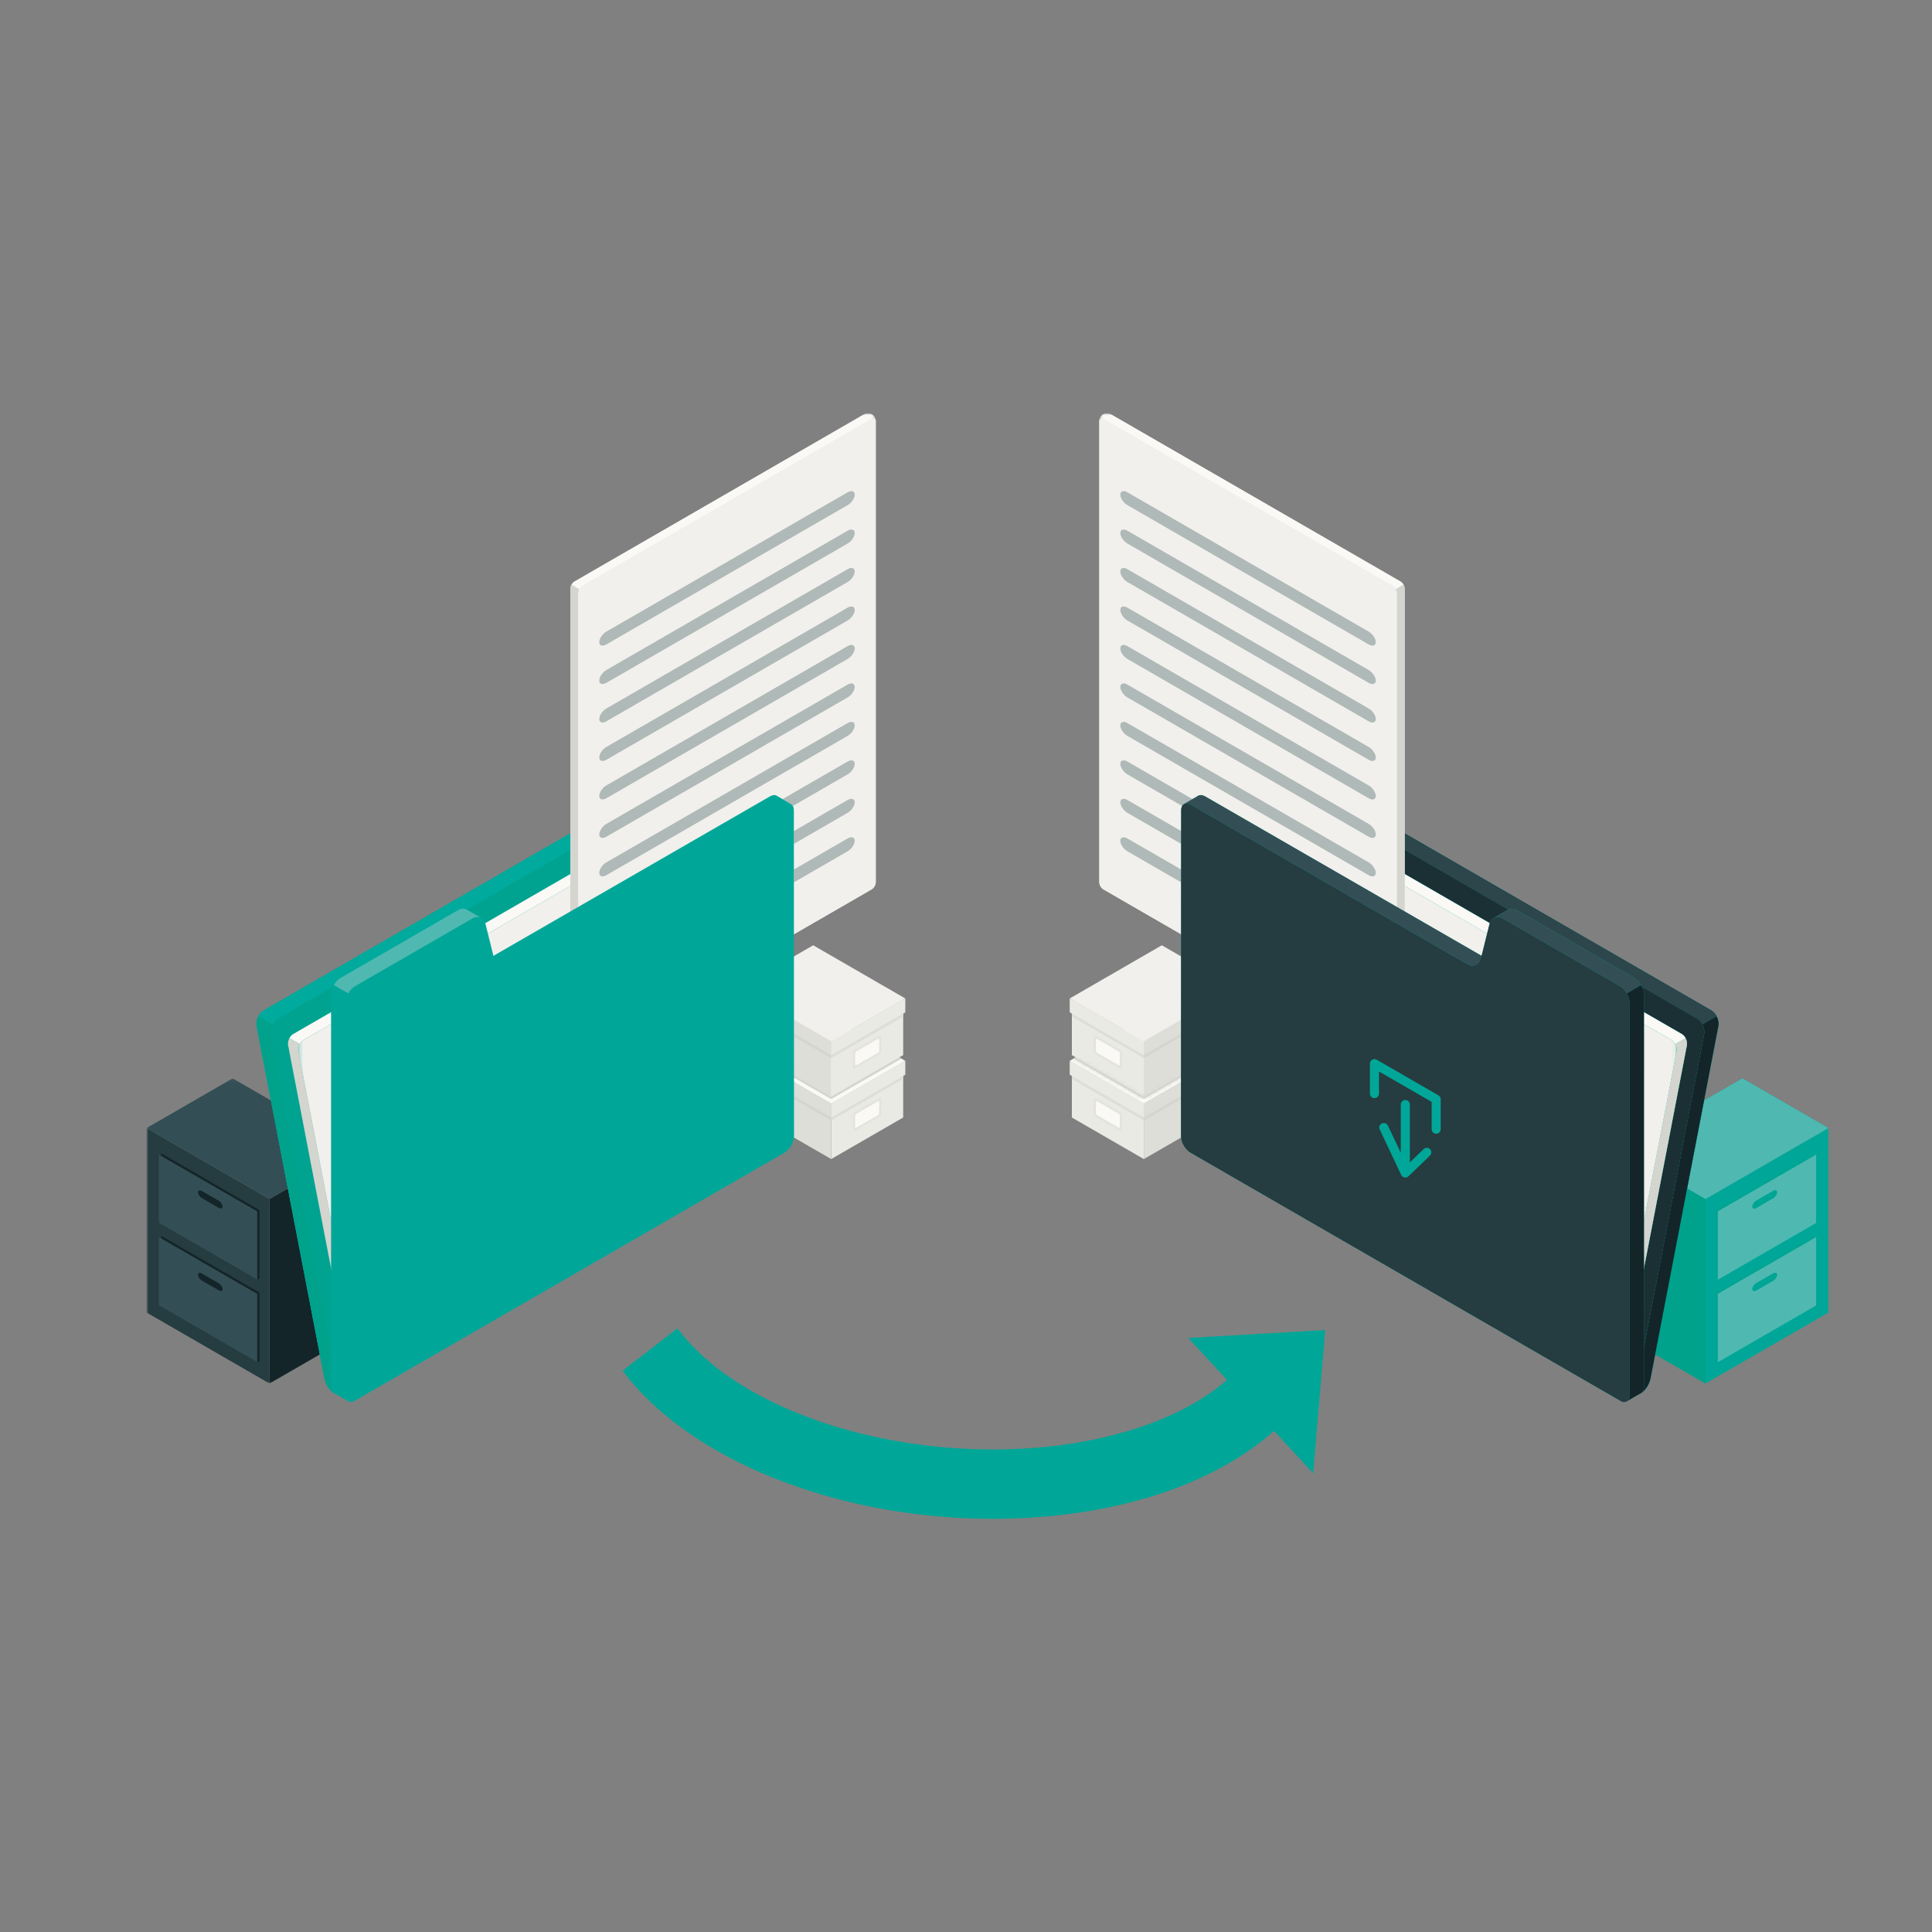 <svg width="500" height="500" viewBox="0 0 500 500" fill="none" xmlns="http://www.w3.org/2000/svg">
<rect x="0" y="0" width="500" height="500" fill="#808080" stroke="none"/>
<path fill-rule="evenodd" clip-rule="evenodd" d="M256.919 393.075C252.474 393.075 247.965 392.886 243.519 392.513C208.431 389.571 177.093 375.403 161.733 355.539L161.121 354.748L175.323 343.768L175.934 344.559C190.071 362.838 222.651 375.119 257.007 375.119H257.013C260.227 375.119 263.457 375.007 266.611 374.786C287.979 373.291 306.459 366.865 317.533 357.111L307.516 346.253L342.967 344.229L339.845 381.294L329.709 370.309C315.549 382.953 293.64 390.892 267.864 392.695C264.256 392.947 260.573 393.075 256.919 393.075Z" fill="#00A798"/>
<path fill-rule="evenodd" clip-rule="evenodd" d="M215.109 299.964V285.624L233.738 274.869V289.209L215.109 299.964Z" fill="#EAEAE5"/>
<path fill-rule="evenodd" clip-rule="evenodd" d="M215.109 285.624L191.823 272.18V286.52L215.109 299.964V285.624Z" fill="#DDDED8"/>
<path fill-rule="evenodd" clip-rule="evenodd" d="M215.109 285.624L234.289 274.545L210.452 260.779L191.271 271.858L215.109 285.624Z" fill="#FAF9F6"/>
<path fill-rule="evenodd" clip-rule="evenodd" d="M215.109 285.624V289.209L234.289 278.135V274.545L215.109 285.624Z" fill="#EAEAE5"/>
<path fill-rule="evenodd" clip-rule="evenodd" d="M215.109 289.209L233.738 278.454V279.242L215.109 289.998V289.209Z" fill="#DDDED8"/>
<path fill-rule="evenodd" clip-rule="evenodd" d="M191.271 271.858L215.109 285.624V289.209L191.271 275.446V271.858Z" fill="#DDDED8"/>
<path fill-rule="evenodd" clip-rule="evenodd" d="M215.109 289.209L191.823 275.765V276.553L215.109 289.998V289.209Z" fill="#D4D5CF"/>
<path fill-rule="evenodd" clip-rule="evenodd" d="M221.242 287.803L227.605 284.129C227.879 283.971 228.101 284.1 228.101 284.416V288.179C228.101 288.495 227.879 288.88 227.605 289.039L221.242 292.712C220.968 292.871 220.745 292.742 220.745 292.426V288.664C220.745 288.347 220.968 287.962 221.242 287.803Z" fill="#E4E4DE"/>
<path fill-rule="evenodd" clip-rule="evenodd" d="M221.649 288.23L227.197 285.027C227.38 284.921 227.528 285.007 227.528 285.218V288.039C227.528 288.25 227.38 288.506 227.197 288.612L221.649 291.815C221.467 291.92 221.318 291.835 221.318 291.624V288.803C221.318 288.592 221.467 288.335 221.649 288.23Z" fill="#FAF9F6"/>
<path fill-rule="evenodd" clip-rule="evenodd" d="M215.109 283.822V269.481L233.738 258.726V273.066L215.109 283.822Z" fill="#EAEAE5"/>
<path fill-rule="evenodd" clip-rule="evenodd" d="M215.109 269.481L191.823 256.037V270.377L215.109 283.822V269.481Z" fill="#DDDED8"/>
<path fill-rule="evenodd" clip-rule="evenodd" d="M215.109 269.481L234.289 258.402L210.452 244.636L191.271 255.715L215.109 269.481Z" fill="#F1F0EC"/>
<path fill-rule="evenodd" clip-rule="evenodd" d="M215.109 269.481V273.066L234.289 261.992V258.402L215.109 269.481Z" fill="#EAEAE5"/>
<path fill-rule="evenodd" clip-rule="evenodd" d="M215.109 273.066L233.738 262.311V263.099L215.109 273.854V273.066Z" fill="#DDDED8"/>
<path fill-rule="evenodd" clip-rule="evenodd" d="M191.271 255.715L215.109 269.481V273.066L191.271 259.303V255.715Z" fill="#DDDED8"/>
<path fill-rule="evenodd" clip-rule="evenodd" d="M215.109 273.066L191.823 259.622V260.41L215.109 273.854V273.066Z" fill="#D4D5CF"/>
<path fill-rule="evenodd" clip-rule="evenodd" d="M221.242 271.661L227.605 267.987C227.879 267.828 228.101 267.957 228.101 268.273V272.036C228.101 272.353 227.879 272.737 227.605 272.895L221.242 276.569C220.968 276.728 220.745 276.6 220.745 276.283V272.52C220.745 272.204 220.968 271.819 221.242 271.661Z" fill="#E4E4DE"/>
<path fill-rule="evenodd" clip-rule="evenodd" d="M221.649 272.087L227.197 268.884C227.38 268.778 227.528 268.864 227.528 269.075V271.896C227.528 272.107 227.38 272.364 227.197 272.469L221.649 275.672C221.467 275.778 221.318 275.692 221.318 275.481V272.661C221.318 272.449 221.467 272.193 221.649 272.087Z" fill="#FAF9F6"/>
<path fill-rule="evenodd" clip-rule="evenodd" d="M232.733 273.646L215.109 283.822L192.829 270.951L192.283 271.273L215.109 284.408L233.281 273.962L232.733 273.646Z" fill="#D4D5CF"/>
<path fill-rule="evenodd" clip-rule="evenodd" d="M215.109 284.408L205.487 278.871V278.263L215.109 283.822L232.733 273.646L233.281 273.962L215.109 284.408Z" fill="#D4D5CF"/>
<path fill-rule="evenodd" clip-rule="evenodd" d="M296.025 299.964V285.624L277.397 274.869V289.209L296.025 299.964Z" fill="#EAEAE5"/>
<path fill-rule="evenodd" clip-rule="evenodd" d="M296.025 285.624L319.311 272.18V286.52L296.025 299.964V285.624Z" fill="#DDDED8"/>
<path fill-rule="evenodd" clip-rule="evenodd" d="M296.025 285.624L276.845 274.545L300.683 260.779L319.864 271.858L296.025 285.624Z" fill="#FAF9F6"/>
<path fill-rule="evenodd" clip-rule="evenodd" d="M296.025 285.624V289.209L276.845 278.135V274.545L296.025 285.624Z" fill="#EAEAE5"/>
<path fill-rule="evenodd" clip-rule="evenodd" d="M296.025 289.209L277.397 278.454V279.242L296.025 289.998V289.209Z" fill="#DDDED8"/>
<path fill-rule="evenodd" clip-rule="evenodd" d="M319.864 271.858L296.025 285.624V289.209L319.864 275.446V271.858Z" fill="#DDDED8"/>
<path fill-rule="evenodd" clip-rule="evenodd" d="M296.025 289.209L319.311 275.765V276.553L296.026 289.998L296.025 289.209Z" fill="#D4D5CF"/>
<path fill-rule="evenodd" clip-rule="evenodd" d="M289.893 287.803L283.529 284.129C283.256 283.971 283.033 284.1 283.033 284.416V288.179C283.033 288.495 283.256 288.88 283.529 289.039L289.893 292.712C290.167 292.871 290.39 292.742 290.39 292.426V288.664C290.39 288.347 290.167 287.962 289.893 287.803Z" fill="#E4E4DE"/>
<path fill-rule="evenodd" clip-rule="evenodd" d="M289.485 288.23L283.937 285.027C283.755 284.921 283.606 285.007 283.606 285.218V288.039C283.606 288.25 283.755 288.506 283.937 288.612L289.485 291.815C289.668 291.92 289.816 291.835 289.816 291.624V288.803C289.816 288.592 289.668 288.335 289.485 288.23Z" fill="#FAF9F6"/>
<path fill-rule="evenodd" clip-rule="evenodd" d="M296.025 283.822V269.481L277.397 258.726V273.066L296.025 283.822Z" fill="#EAEAE5"/>
<path fill-rule="evenodd" clip-rule="evenodd" d="M296.025 269.481L319.311 256.037V270.377L296.025 283.822V269.481Z" fill="#DDDED8"/>
<path fill-rule="evenodd" clip-rule="evenodd" d="M296.025 269.481L276.845 258.402L300.683 244.636L319.864 255.715L296.025 269.481Z" fill="#F1F0EC"/>
<path fill-rule="evenodd" clip-rule="evenodd" d="M296.025 269.481V273.066L276.845 261.992V258.402L296.025 269.481Z" fill="#EAEAE5"/>
<path fill-rule="evenodd" clip-rule="evenodd" d="M296.025 273.066L277.397 262.311V263.099L296.025 273.854V273.066Z" fill="#DDDED8"/>
<path fill-rule="evenodd" clip-rule="evenodd" d="M319.864 255.715L296.025 269.481V273.066L319.864 259.303V255.715Z" fill="#DDDED8"/>
<path fill-rule="evenodd" clip-rule="evenodd" d="M296.025 273.066L319.311 259.622V260.41L296.026 273.854L296.025 273.066Z" fill="#D4D5CF"/>
<path fill-rule="evenodd" clip-rule="evenodd" d="M289.893 271.661L283.529 267.987C283.256 267.828 283.033 267.957 283.033 268.273V272.036C283.033 272.353 283.256 272.737 283.529 272.895L289.893 276.569C290.167 276.728 290.39 276.6 290.39 276.283V272.52C290.39 272.204 290.167 271.819 289.893 271.661Z" fill="#E4E4DE"/>
<path fill-rule="evenodd" clip-rule="evenodd" d="M289.485 272.087L283.937 268.884C283.755 268.778 283.606 268.864 283.606 269.075V271.896C283.606 272.107 283.755 272.364 283.937 272.469L289.485 275.672C289.668 275.778 289.816 275.692 289.816 275.481V272.661C289.816 272.449 289.668 272.193 289.485 272.087Z" fill="#FAF9F6"/>
<path fill-rule="evenodd" clip-rule="evenodd" d="M278.401 273.646L296.025 283.822L318.307 270.951L318.852 271.273L296.025 284.408L277.854 273.962L278.401 273.646Z" fill="#D4D5CF"/>
<mask id="mask0" mask-type="alpha" maskUnits="userSpaceOnUse" x="277" y="273" width="35" height="12">
<path d="M296.025 284.408L277.854 273.962L278.401 273.646L296.025 283.822L311.668 274.786L311.647 274.893L311.534 275.484L296.025 284.408Z" fill="white"/>
</mask>
<g mask="url(#mask0)">
<path fill-rule="evenodd" clip-rule="evenodd" d="M277.854 284.408H311.668V273.646H277.854V284.408Z" fill="#D4D5CF"/>
</g>
<mask id="mask1" mask-type="alpha" maskUnits="userSpaceOnUse" x="38" y="279" width="55" height="80">
<path d="M38 279.08H92.014V358.045H38V279.08Z" fill="white"/>
</mask>
<g mask="url(#mask1)">
<path fill-rule="evenodd" clip-rule="evenodd" d="M69.748 358.045L92.013 345.191L92.014 297.444L69.748 310.299V358.045Z" fill="#132529"/>
<path fill-rule="evenodd" clip-rule="evenodd" d="M69.748 310.3L37.941 291.936L37.94 339.683L69.748 358.046V310.3Z" fill="#253C40"/>
<path fill-rule="evenodd" clip-rule="evenodd" d="M37.941 291.935L69.748 310.299L92.014 297.444L60.206 279.08L37.941 291.935Z" fill="#334F55"/>
</g>
<path fill-rule="evenodd" clip-rule="evenodd" d="M67.152 334.514L41.706 319.822L41.707 337.507L41.122 337.846L66.568 352.537L67.153 352.198L67.152 334.514Z" fill="#132529"/>
<path fill-rule="evenodd" clip-rule="evenodd" d="M66.567 334.852L41.121 320.161L41.122 337.846L66.568 352.537L66.567 334.852Z" fill="#334F55"/>
<path fill-rule="evenodd" clip-rule="evenodd" d="M56.593 332.09L52.266 329.592C51.704 329.267 51.249 329.415 51.249 329.922C51.249 330.43 51.704 331.104 52.266 331.428L56.594 333.926C57.155 334.251 57.611 334.103 57.61 333.596C57.61 333.088 57.155 332.415 56.593 332.09Z" fill="#132529"/>
<path fill-rule="evenodd" clip-rule="evenodd" d="M67.152 313.165L41.706 298.474L41.707 316.16L41.122 316.498L66.568 331.188L67.153 330.851L67.152 313.165Z" fill="#132529"/>
<path fill-rule="evenodd" clip-rule="evenodd" d="M66.567 313.504L41.121 298.812L41.122 316.498L66.568 331.188L66.567 313.504Z" fill="#334F55"/>
<path fill-rule="evenodd" clip-rule="evenodd" d="M56.593 310.742L52.266 308.244C51.704 307.919 51.249 308.067 51.249 308.575C51.249 309.082 51.704 309.756 52.266 310.08L56.594 312.579C57.155 312.903 57.611 312.755 57.61 312.248C57.61 311.741 57.155 311.066 56.593 310.742Z" fill="#132529"/>
<path fill-rule="evenodd" clip-rule="evenodd" d="M441.387 358.045L419.122 345.191L419.121 297.444L441.387 310.299V358.045Z" fill="#00A798"/>
<path fill-rule="evenodd" clip-rule="evenodd" d="M441.387 358.045L428.361 350.525L436.633 307.555L441.387 310.299V358.045Z" fill="#00A28C"/>
<path fill-rule="evenodd" clip-rule="evenodd" d="M441.387 310.299L473.194 291.935V339.682L441.387 358.045V310.299Z" fill="#00A798"/>
<path fill-rule="evenodd" clip-rule="evenodd" d="M473.194 291.935L441.387 310.299L419.121 297.444L450.929 279.08L473.194 291.935Z" fill="#00A798"/>
<path fill-rule="evenodd" clip-rule="evenodd" d="M441.387 310.299L436.633 307.555L441.012 284.806L450.929 279.08L473.194 291.935L441.387 310.299Z" fill="#4FB9B1"/>
<path fill-rule="evenodd" clip-rule="evenodd" d="M443.982 334.514L469.429 319.822L469.428 337.507L470.013 337.846L444.566 352.537L443.981 352.198L443.982 334.514Z" fill="#00A798"/>
<path fill-rule="evenodd" clip-rule="evenodd" d="M444.566 352.537L443.981 352.198L443.982 334.514L469.429 319.822V320.498L444.567 334.851L444.566 352.537Z" fill="#00A593"/>
<path fill-rule="evenodd" clip-rule="evenodd" d="M444.567 334.851L470.014 320.161L470.013 337.846L444.566 352.537L444.567 334.851Z" fill="#00A798"/>
<path fill-rule="evenodd" clip-rule="evenodd" d="M444.566 352.537L444.567 334.851L470.014 320.161L470.013 337.846L444.566 352.537ZM453.524 333.596C453.524 333.921 453.711 334.098 453.993 334.098C454.152 334.098 454.339 334.043 454.541 333.926L458.869 331.428C459.431 331.104 459.886 330.43 459.886 329.922C459.886 329.597 459.698 329.42 459.416 329.42C459.258 329.42 459.07 329.475 458.869 329.592L454.542 332.09C453.979 332.415 453.524 333.088 453.524 333.596Z" fill="#4FB9B1"/>
<path fill-rule="evenodd" clip-rule="evenodd" d="M454.542 332.09L458.869 329.592C459.431 329.267 459.886 329.416 459.886 329.922C459.886 330.43 459.431 331.104 458.869 331.428L454.541 333.926C453.979 334.251 453.523 334.102 453.524 333.596C453.524 333.088 453.979 332.415 454.542 332.09Z" fill="#00A798"/>
<path fill-rule="evenodd" clip-rule="evenodd" d="M453.993 334.098C453.711 334.098 453.524 333.921 453.524 333.596C453.524 333.088 453.979 332.415 454.542 332.09L458.869 329.592C459.07 329.475 459.258 329.42 459.416 329.42C459.698 329.42 459.886 329.597 459.886 329.922C459.886 330.43 459.431 331.104 458.869 331.428L454.541 333.926C454.339 334.043 454.152 334.098 453.993 334.098Z" fill="#00A593"/>
<path fill-rule="evenodd" clip-rule="evenodd" d="M443.982 313.165L469.429 298.474L469.428 316.16L470.013 316.498L444.566 331.188L443.981 330.851L443.982 313.165Z" fill="#00A798"/>
<path fill-rule="evenodd" clip-rule="evenodd" d="M444.566 331.188L443.981 330.851L443.982 313.165L469.429 298.474V299.15L444.567 313.504L444.566 331.188Z" fill="#00A593"/>
<path fill-rule="evenodd" clip-rule="evenodd" d="M444.567 313.504L470.014 298.812L470.013 316.498L444.566 331.188L444.567 313.504Z" fill="#00A798"/>
<path fill-rule="evenodd" clip-rule="evenodd" d="M444.566 331.188L444.567 313.504L470.014 298.812L470.013 316.498L444.566 331.188ZM453.524 312.248C453.524 312.573 453.711 312.75 453.994 312.75C454.152 312.75 454.339 312.695 454.541 312.579L458.869 310.08C459.431 309.756 459.886 309.082 459.886 308.575C459.886 308.249 459.698 308.072 459.416 308.072C459.258 308.072 459.07 308.127 458.869 308.244L454.542 310.742C453.979 311.066 453.524 311.741 453.524 312.248Z" fill="#4FB9B1"/>
<path fill-rule="evenodd" clip-rule="evenodd" d="M454.542 310.742L458.869 308.244C459.431 307.919 459.886 308.067 459.886 308.575C459.886 309.082 459.431 309.756 458.869 310.08L454.541 312.579C453.979 312.903 453.523 312.755 453.524 312.248C453.524 311.741 453.979 311.066 454.542 310.742Z" fill="#00A798"/>
<path fill-rule="evenodd" clip-rule="evenodd" d="M453.994 312.75C453.711 312.75 453.524 312.573 453.524 312.248C453.524 311.741 453.979 311.066 454.542 310.742L458.869 308.244C459.07 308.127 459.258 308.072 459.416 308.072C459.698 308.072 459.886 308.249 459.886 308.575C459.886 309.082 459.431 309.756 458.869 310.08L454.541 312.579C454.339 312.695 454.152 312.75 453.994 312.75Z" fill="#00A593"/>
<path fill-rule="evenodd" clip-rule="evenodd" d="M310.147 296.4L420.572 360.15C420.673 360.205 420.773 360.26 420.865 360.306C421.039 360.388 421.213 360.461 421.395 360.516C421.606 360.599 421.835 360.663 422.054 360.699C422.2 360.736 422.347 360.754 422.493 360.772L422.585 360.781C422.768 360.809 422.96 360.818 423.142 360.818C423.783 360.827 424.368 360.699 424.807 360.452C425.832 359.857 426.892 358.175 427.176 356.684L444.719 265.549C444.756 265.357 444.773 265.146 444.773 264.945C444.773 264.781 444.765 264.616 444.737 264.452V264.433C444.7 264.186 444.645 263.93 444.563 263.692C444.481 263.445 444.371 263.207 444.253 262.979C444.18 262.832 444.088 262.686 443.996 262.549C443.887 262.393 443.768 262.247 443.64 262.11C443.53 261.982 443.402 261.863 443.273 261.763C443.145 261.653 442.999 261.561 442.862 261.479L332.437 197.729C332.346 197.673 332.245 197.619 332.144 197.573C332.044 197.527 331.943 197.472 331.834 197.436L331.687 197.39C331.551 197.354 331.413 197.335 331.285 197.344C330.6 197.399 330.014 197.866 329.328 198.268C328.019 199.036 326.877 199.704 326.877 199.704V199.713C326.693 199.786 326.529 199.905 326.383 200.061C326.19 200.262 326.035 200.518 325.934 200.82C325.889 200.948 325.861 201.076 325.834 201.195L308.291 292.33C308.008 293.82 308.84 295.641 310.147 296.4Z" fill="#00A798"/>
<path fill-rule="evenodd" clip-rule="evenodd" d="M310.147 296.4L420.572 360.15C420.673 360.205 420.773 360.26 420.865 360.306C421.039 360.388 421.213 360.461 421.395 360.516C421.606 360.599 421.835 360.663 422.054 360.699C422.2 360.736 422.347 360.754 422.493 360.772L422.585 360.781C422.768 360.809 422.96 360.818 423.142 360.818C423.783 360.827 424.368 360.699 424.807 360.452C425.832 359.857 426.892 358.175 427.176 356.684L444.719 265.549C444.756 265.357 444.773 265.146 444.773 264.945C444.773 264.781 444.765 264.616 444.737 264.452V264.433C444.7 264.186 444.645 263.93 444.563 263.692C444.481 263.445 444.371 263.207 444.253 262.979C444.18 262.832 444.088 262.686 443.996 262.549C443.887 262.393 443.768 262.247 443.64 262.11C443.53 261.982 443.402 261.863 443.273 261.763C443.145 261.653 442.999 261.561 442.862 261.479L332.437 197.729C332.346 197.673 332.245 197.619 332.144 197.573C332.044 197.527 331.943 197.472 331.834 197.436L331.687 197.39C331.551 197.354 331.413 197.335 331.285 197.344C330.6 197.399 330.014 197.866 329.328 198.268C328.019 199.036 326.877 199.704 326.877 199.704V199.713C326.693 199.786 326.529 199.905 326.383 200.061C326.19 200.262 326.035 200.518 325.934 200.82C325.889 200.948 325.861 201.076 325.834 201.195L308.291 292.33C308.008 293.82 308.84 295.641 310.147 296.4Z" fill="#00A798"/>
<path fill-rule="evenodd" clip-rule="evenodd" d="M420.865 360.306C422.154 360.928 423.847 361.001 424.807 360.452C425.832 359.857 426.892 358.175 427.176 356.684L444.719 265.549C444.874 264.717 444.682 263.774 444.253 262.979L440.539 265.119C440.969 265.915 441.161 266.857 441.006 267.689L423.463 358.833C423.197 360.205 422.072 360.818 420.865 360.306Z" fill="#132529"/>
<path fill-rule="evenodd" clip-rule="evenodd" d="M329.328 198.268C328.019 199.036 326.877 199.704 326.877 199.704V199.713C327.407 199.457 328.065 199.494 328.725 199.878L439.148 263.628C439.725 263.958 440.2 264.497 440.539 265.119L444.253 262.979C444.18 262.832 444.088 262.686 443.996 262.549C443.887 262.393 443.768 262.247 443.64 262.11C443.411 261.863 443.145 261.644 442.862 261.479L332.437 197.729C332.245 197.619 332.044 197.518 331.834 197.436L331.687 197.39C331.551 197.354 331.413 197.335 331.285 197.344C330.6 197.399 330.014 197.866 329.328 198.268Z" fill="#253C40"/>
<path fill-rule="evenodd" clip-rule="evenodd" d="M440.542 265.117C440.279 264.632 439.927 264.198 439.512 263.874C439.512 263.873 439.511 263.873 439.51 263.872C439.507 263.869 439.503 263.867 439.5 263.864C439.499 263.863 439.498 263.862 439.497 263.862C439.384 263.775 439.267 263.696 439.146 263.626L363.539 219.974V215.684L442.862 261.479C443.145 261.644 443.411 261.863 443.64 262.11C443.768 262.247 443.887 262.393 443.996 262.549C444.088 262.686 444.18 262.832 444.253 262.979L440.542 265.117Z" fill="#2C464B"/>
<path fill-rule="evenodd" clip-rule="evenodd" d="M423.465 358.83L441.005 267.692C441.291 266.204 440.459 264.384 439.146 263.626L328.725 199.874C327.412 199.116 326.116 199.709 325.83 201.197L308.291 292.334C308.005 293.822 308.836 295.643 310.148 296.4L420.57 360.153C421.882 360.911 423.179 360.318 423.465 358.83Z" fill="#00A798"/>
<path fill-rule="evenodd" clip-rule="evenodd" d="M423.465 358.83L441.005 267.692C441.291 266.204 440.459 264.384 439.146 263.626L328.725 199.874C327.412 199.116 326.116 199.709 325.83 201.197L308.291 292.334C308.005 293.822 308.836 295.643 310.148 296.4L420.57 360.153C421.882 360.911 423.179 360.318 423.465 358.83Z" fill="#253C40"/>
<path fill-rule="evenodd" clip-rule="evenodd" d="M421.703 360.483C421.344 360.483 420.958 360.377 420.57 360.153L310.148 296.4C309.01 295.743 308.234 294.287 308.234 292.941C308.234 292.735 308.253 292.532 308.291 292.334L316.784 248.201L343.463 263.604L338.423 289.791C338.412 289.846 338.404 289.903 338.397 289.96C338.279 290.996 338.863 292.202 339.759 292.719L419.195 338.582C419.253 338.615 419.311 338.645 419.369 338.671L419.408 338.692C419.533 338.751 419.658 338.804 419.79 338.844C419.941 338.903 420.105 338.949 420.264 338.975C420.369 339.001 420.474 339.015 420.579 339.028L420.645 339.035C420.776 339.054 420.915 339.061 421.047 339.061C421.062 339.061 421.076 339.061 421.091 339.061C421.534 339.061 421.938 338.969 422.244 338.798C422.981 338.37 423.744 337.159 423.948 336.087L436.568 270.524C436.595 270.386 436.608 270.235 436.608 270.09C436.608 269.972 436.601 269.854 436.582 269.735V269.722C436.556 269.544 436.516 269.36 436.457 269.189C436.397 269.011 436.318 268.84 436.232 268.676C436.181 268.57 436.114 268.465 436.049 268.366C435.97 268.254 435.884 268.149 435.792 268.051C435.713 267.958 435.621 267.873 435.529 267.8C435.462 267.743 435.388 267.693 435.315 267.647C435.288 267.63 435.26 267.613 435.232 267.597L363.539 226.206V219.974L439.146 263.626C440.285 264.283 441.061 265.739 441.061 267.085C441.061 267.259 441.048 267.43 441.021 267.598C441.016 267.63 441.011 267.661 441.005 267.692L423.465 358.83C423.344 359.458 423.044 359.926 422.639 360.201C422.366 360.385 422.047 360.483 421.703 360.483Z" fill="#1B3034"/>
<path fill-rule="evenodd" clip-rule="evenodd" d="M339.759 292.719L414.65 335.955L419.197 338.581L419.408 338.692C419.533 338.751 419.658 338.804 419.79 338.844C419.941 338.903 420.105 338.949 420.264 338.975C420.369 339.001 420.474 339.015 420.579 339.028L420.645 339.035C420.776 339.054 420.915 339.062 421.047 339.062C421.507 339.067 421.928 338.975 422.244 338.798C422.981 338.37 423.744 337.159 423.948 336.087L436.568 270.524C436.595 270.386 436.608 270.235 436.608 270.09C436.608 269.972 436.601 269.854 436.582 269.735V269.722C436.556 269.544 436.516 269.36 436.457 269.189C436.397 269.011 436.318 268.84 436.232 268.676C436.181 268.57 436.114 268.465 436.049 268.366C435.97 268.254 435.884 268.149 435.792 268.051C435.713 267.958 435.621 267.873 435.529 267.8C435.436 267.722 435.331 267.656 435.232 267.597L355.794 221.734L355.583 221.623L355.359 221.524L355.254 221.491C355.155 221.465 355.057 221.452 354.965 221.458C354.471 221.498 354.05 221.834 353.557 222.123C352.615 222.676 351.793 223.156 351.793 223.156V223.163C351.661 223.215 351.543 223.301 351.437 223.413C351.3 223.557 351.187 223.741 351.115 223.958C351.082 224.051 351.062 224.143 351.043 224.228L338.423 289.791C338.219 290.863 338.817 292.172 339.759 292.719Z" fill="#00A798"/>
<path fill-rule="evenodd" clip-rule="evenodd" d="M339.759 292.719L414.65 335.955L419.197 338.581L419.408 338.692C419.533 338.751 419.658 338.804 419.79 338.844C419.941 338.903 420.105 338.949 420.264 338.975C420.369 339.001 420.474 339.015 420.579 339.028L420.645 339.035C420.776 339.054 420.915 339.062 421.047 339.062C421.507 339.067 421.928 338.975 422.244 338.798C422.981 338.37 423.744 337.159 423.948 336.087L436.568 270.524C436.595 270.386 436.608 270.235 436.608 270.09C436.608 269.972 436.601 269.854 436.582 269.735V269.722C436.556 269.544 436.516 269.36 436.457 269.189C436.397 269.011 436.318 268.84 436.232 268.676C436.181 268.57 436.114 268.465 436.049 268.366C435.97 268.254 435.884 268.149 435.792 268.051C435.713 267.958 435.621 267.873 435.529 267.8C435.436 267.722 435.331 267.656 435.232 267.597L355.794 221.734L355.583 221.623L355.359 221.524L355.254 221.491C355.155 221.465 355.057 221.452 354.965 221.458C354.471 221.498 354.05 221.834 353.557 222.123C352.615 222.676 351.793 223.156 351.793 223.156V223.163C351.661 223.215 351.543 223.301 351.437 223.413C351.3 223.557 351.187 223.741 351.115 223.958C351.082 224.051 351.062 224.143 351.043 224.228L338.423 289.791C338.219 290.863 338.817 292.172 339.759 292.719Z" fill="#00A798"/>
<path fill-rule="evenodd" clip-rule="evenodd" d="M419.408 338.692C420.336 339.14 421.553 339.192 422.244 338.798C422.981 338.37 423.744 337.159 423.948 336.087L436.568 270.524C436.681 269.926 436.542 269.248 436.232 268.676L433.561 270.215C433.871 270.788 434.009 271.465 433.897 272.064L421.276 337.633C421.086 338.62 420.276 339.061 419.408 338.692Z" fill="#D4D5CF"/>
<path fill-rule="evenodd" clip-rule="evenodd" d="M353.557 222.123C352.615 222.676 351.793 223.156 351.793 223.156V223.163C352.175 222.978 352.648 223.004 353.122 223.281L432.561 269.143C432.975 269.38 433.318 269.768 433.561 270.215L436.232 268.676C436.181 268.57 436.114 268.465 436.049 268.366C435.97 268.254 435.884 268.149 435.792 268.051C435.628 267.873 435.436 267.715 435.232 267.597L355.794 221.734C355.655 221.656 355.511 221.583 355.359 221.524L355.254 221.491C355.155 221.465 355.057 221.452 354.965 221.458C354.471 221.498 354.05 221.834 353.557 222.123Z" fill="#FAF9F6"/>
<mask id="mask2" mask-type="alpha" maskUnits="userSpaceOnUse" x="284" y="107" width="150" height="232">
<path d="M284.473 107H433.937V338.819H284.473V107Z" fill="white"/>
</mask>
<g mask="url(#mask2)">
<path fill-rule="evenodd" clip-rule="evenodd" d="M421.278 337.631L433.896 272.066C434.102 270.996 433.504 269.686 432.559 269.141L353.123 223.278C352.179 222.733 351.246 223.159 351.04 224.229L338.423 289.793C338.217 290.864 338.814 292.174 339.759 292.719L419.195 338.582C420.14 339.127 421.072 338.701 421.278 337.631Z" fill="#F1F0EC"/>
<path fill-rule="evenodd" clip-rule="evenodd" d="M362.524 273.439C363.085 273.116 363.539 272.295 363.539 271.606V152.372C363.539 151.683 363.055 150.845 362.458 150.5L287.582 107.27C286.985 106.926 286.047 106.908 285.487 107.231C284.928 107.555 284.474 108.375 284.474 109.064L284.473 228.299C284.473 228.988 284.957 229.826 285.554 230.17L360.431 273.4C361.027 273.745 361.965 273.762 362.524 273.439Z" fill="#E4E4DE"/>
<path fill-rule="evenodd" clip-rule="evenodd" d="M284.482 108.875C284.573 108.326 285.013 108.134 285.553 108.445L360.434 151.671C360.735 151.845 361.011 152.147 361.193 152.485L363.224 151.314C363.031 150.976 362.757 150.674 362.455 150.501L287.583 107.274C286.988 106.927 286.046 106.909 285.488 107.228C284.985 107.53 284.556 108.226 284.482 108.875Z" fill="#FAF9F6"/>
</g>
<path fill-rule="evenodd" clip-rule="evenodd" d="M360.58 273.474C361.166 273.748 362.007 273.739 362.528 273.437C363.086 273.117 363.535 272.294 363.535 271.608V152.376C363.535 152.028 363.416 151.653 363.224 151.314L361.193 152.485C361.394 152.823 361.514 153.198 361.514 153.546V272.778C361.514 273.41 361.101 273.702 360.58 273.474Z" fill="#D4D5CF"/>
<path fill-rule="evenodd" clip-rule="evenodd" d="M360.431 273.4L285.554 230.17C284.957 229.826 284.473 228.988 284.473 228.299L284.474 109.064C284.474 108.375 284.957 108.096 285.555 108.44L360.432 151.671C361.028 152.016 361.512 152.853 361.512 153.542L361.511 272.777C361.511 273.466 361.027 273.745 360.431 273.4Z" fill="#F1F0EC"/>
<path fill-rule="evenodd" clip-rule="evenodd" d="M355.194 206.896C354.908 206.896 354.569 206.795 354.205 206.585L291.779 170.541C290.765 169.955 289.941 168.737 289.941 167.82C289.941 167.233 290.28 166.911 290.79 166.911C291.076 166.911 291.415 167.012 291.779 167.222L354.205 203.266C355.221 203.852 356.043 205.07 356.043 205.987C356.043 206.574 355.704 206.896 355.194 206.896Z" fill="#AFB9B8"/>
<path fill-rule="evenodd" clip-rule="evenodd" d="M355.194 216.852C354.908 216.852 354.569 216.751 354.205 216.541L291.779 180.496C290.765 179.911 289.941 178.692 289.941 177.776C289.941 177.188 290.28 176.867 290.791 176.867C291.076 176.867 291.415 176.967 291.779 177.178L354.205 213.222C355.221 213.808 356.043 215.026 356.043 215.943C356.043 216.531 355.704 216.852 355.194 216.852Z" fill="#AFB9B8"/>
<path fill-rule="evenodd" clip-rule="evenodd" d="M355.194 226.807C354.908 226.807 354.569 226.707 354.205 226.496L291.779 190.453C290.765 189.866 289.941 188.648 289.941 187.732C289.941 187.144 290.28 186.823 290.79 186.823C291.076 186.823 291.415 186.923 291.779 187.134L354.205 223.178C355.221 223.764 356.043 224.982 356.043 225.898C356.043 226.486 355.704 226.807 355.194 226.807Z" fill="#AFB9B8"/>
<path fill-rule="evenodd" clip-rule="evenodd" d="M355.194 236.763C354.908 236.763 354.569 236.663 354.205 236.453L291.779 200.409C290.765 199.822 289.941 198.605 289.941 197.688C289.941 197.1 290.28 196.779 290.791 196.779C291.076 196.779 291.415 196.879 291.779 197.09L354.205 233.134C355.221 233.72 356.043 234.938 356.043 235.854C356.043 236.442 355.704 236.763 355.194 236.763Z" fill="#AFB9B8"/>
<path fill-rule="evenodd" clip-rule="evenodd" d="M355.194 177.028C354.908 177.028 354.569 176.928 354.205 176.717L291.779 140.673C290.765 140.087 289.941 138.869 289.941 137.953C289.941 137.365 290.28 137.044 290.79 137.044C291.076 137.044 291.415 137.144 291.779 137.355L354.205 173.398C355.221 173.985 356.043 175.203 356.043 176.119C356.043 176.707 355.704 177.028 355.194 177.028Z" fill="#AFB9B8"/>
<path fill-rule="evenodd" clip-rule="evenodd" d="M355.194 186.984C354.908 186.984 354.569 186.884 354.205 186.673L291.779 150.629C290.765 150.043 289.941 148.825 289.941 147.908C289.941 147.32 290.28 146.999 290.79 146.999C291.076 146.999 291.415 147.1 291.779 147.31L354.205 183.355C355.221 183.94 356.043 185.159 356.043 186.075C356.043 186.663 355.704 186.984 355.194 186.984Z" fill="#AFB9B8"/>
<path fill-rule="evenodd" clip-rule="evenodd" d="M355.194 167.086C354.908 167.086 354.569 166.985 354.205 166.775L291.779 130.731C290.765 130.145 289.941 128.927 289.941 128.01C289.941 127.423 290.28 127.102 290.79 127.102C291.076 127.102 291.415 127.202 291.779 127.413L354.205 163.457C355.221 164.042 356.043 165.261 356.043 166.177C356.043 166.765 355.704 167.086 355.194 167.086Z" fill="#AFB9B8"/>
<path fill-rule="evenodd" clip-rule="evenodd" d="M355.194 196.939C354.908 196.939 354.569 196.839 354.205 196.629L291.779 160.585C290.765 159.998 289.941 158.781 289.941 157.864C289.941 157.277 290.28 156.955 290.791 156.955C291.076 156.955 291.415 157.056 291.779 157.266L354.205 193.31C355.221 193.897 356.043 195.114 356.043 196.031C356.043 196.618 355.704 196.939 355.194 196.939Z" fill="#AFB9B8"/>
<path fill-rule="evenodd" clip-rule="evenodd" d="M355.193 246.719C354.908 246.719 354.569 246.619 354.205 246.409L291.779 210.364C290.765 209.778 289.941 208.56 289.941 207.644C289.941 207.056 290.28 206.735 290.79 206.735C291.076 206.735 291.415 206.835 291.779 207.045L354.205 243.09C355.221 243.676 356.043 244.894 356.043 245.81C356.043 246.398 355.704 246.719 355.193 246.719Z" fill="#AFB9B8"/>
<path fill-rule="evenodd" clip-rule="evenodd" d="M355.194 256.675C354.908 256.675 354.569 256.574 354.205 256.364L291.779 220.32C290.765 219.734 289.941 218.516 289.941 217.599C289.941 217.011 290.28 216.691 290.79 216.691C291.076 216.691 291.415 216.791 291.779 217.001L354.205 253.045C355.221 253.631 356.043 254.85 356.043 255.766C356.043 256.354 355.704 256.675 355.194 256.675Z" fill="#AFB9B8"/>
<path fill-rule="evenodd" clip-rule="evenodd" d="M305.684 209.687C305.684 208.927 305.945 208.392 306.364 208.122C306.364 208.122 306.425 208.071 306.54 208.02L310.119 205.93L310.123 205.928L310.131 205.923V205.925C310.578 205.672 311.192 205.71 311.871 206.101L383.439 247.372L385.523 238.968C385.714 238.333 386.09 237.874 386.558 237.599L386.543 237.593L390.268 235.43L390.266 235.445C390.911 235.063 391.737 235.045 392.532 235.504L422.98 253.079C424.348 253.868 425.456 255.788 425.456 257.366L425.452 358.9C425.452 359.658 425.203 360.197 424.787 360.469L420.954 362.69C420.512 362.913 419.922 362.863 419.268 362.485L308.115 298.311C306.748 297.521 305.64 295.602 305.64 294.023L305.684 209.687Z" fill="#00A798"/>
<path fill-rule="evenodd" clip-rule="evenodd" d="M386.607 237.561C387.247 237.207 388.048 237.218 388.825 237.664L419.271 255.236C419.945 255.637 420.563 256.311 421.02 257.089L424.729 254.928C424.283 254.15 423.666 253.464 422.98 253.076L392.534 235.503C391.733 235.046 390.91 235.069 390.27 235.446V235.435L386.607 237.561Z" fill="#334F55"/>
<path fill-rule="evenodd" clip-rule="evenodd" d="M306.54 208.02C306.974 207.836 307.546 207.905 308.163 208.26L379.803 249.59C381.174 250.379 382.649 249.796 383.106 248.275L383.439 247.372L311.872 206.099C311.483 205.87 311.106 205.767 310.774 205.767C310.534 205.767 310.317 205.824 310.135 205.927H310.123L306.54 208.02Z" fill="#334F55"/>
<path fill-rule="evenodd" clip-rule="evenodd" d="M305.686 209.692L305.642 294.027C305.642 295.609 306.749 297.53 308.121 298.317L419.558 362.653C420.53 363.214 421.747 362.512 421.747 361.389V259.527C421.747 258.74 421.473 257.862 421.024 257.094C420.567 256.316 419.945 255.64 419.277 255.246L388.829 237.667C388.052 237.228 387.247 237.209 386.606 237.566L386.542 237.603H386.56C386.094 237.877 385.719 238.334 385.527 238.975L383.439 247.375L383.11 248.28C382.653 249.799 381.181 250.384 379.809 249.598L308.165 208.265C307.552 207.908 306.975 207.844 306.546 208.027L306.445 208.082L306.391 208.109L306.363 208.127C305.951 208.393 305.686 208.933 305.686 209.692Z" fill="#253C40"/>
<path fill-rule="evenodd" clip-rule="evenodd" d="M357.631 290.743C357.793 290.666 357.963 290.63 358.131 290.63C358.571 290.63 358.992 290.879 359.192 291.303L362.521 298.349V285.852C362.521 285.204 363.047 284.679 363.694 284.679C364.342 284.679 364.867 285.204 364.867 285.852V300.823L368.444 297.381C368.912 296.93 369.653 296.947 370.102 297.413C370.552 297.88 370.537 298.623 370.07 299.072L364.508 304.424C364.235 304.686 363.86 304.802 363.481 304.732C363.11 304.664 362.795 304.421 362.634 304.08L357.071 292.305C356.795 291.719 357.045 291.019 357.631 290.743Z" fill="#00A798"/>
<path fill-rule="evenodd" clip-rule="evenodd" d="M371.684 293.418C371.036 293.418 370.511 292.893 370.511 292.246V285.169L356.879 277.298V283.021C356.879 283.669 356.353 284.194 355.706 284.194C355.059 284.194 354.533 283.669 354.533 283.021V275.267C354.533 274.848 354.757 274.461 355.119 274.251C355.301 274.147 355.504 274.094 355.706 274.094C355.908 274.094 356.11 274.147 356.292 274.251L372.269 283.476C372.633 283.685 372.856 284.072 372.856 284.492V292.246C372.856 292.893 372.331 293.418 371.684 293.418Z" fill="#00A798"/>
<path fill-rule="evenodd" clip-rule="evenodd" d="M420.847 362.729L420.957 362.693L424.789 360.47C425.2 360.196 425.457 359.656 425.457 358.897V257.363C425.457 256.567 425.173 255.707 424.725 254.93L421.02 257.089V257.098C421.469 257.866 421.743 258.744 421.743 259.531V361.385C421.743 362.016 421.359 362.52 420.847 362.729Z" fill="#132529"/>
<path fill-rule="evenodd" clip-rule="evenodd" d="M200.987 296.4L90.562 360.15C90.462 360.205 90.361 360.26 90.269 360.306C90.096 360.388 89.922 360.461 89.739 360.516C89.529 360.599 89.3 360.663 89.081 360.699C88.934 360.736 88.788 360.754 88.641 360.772L88.55 360.781C88.367 360.809 88.175 360.818 87.992 360.818C87.352 360.827 86.767 360.699 86.328 360.452C85.303 359.857 84.242 358.175 83.958 356.684L66.416 265.549C66.379 265.357 66.361 265.146 66.361 264.945C66.361 264.781 66.37 264.616 66.397 264.452V264.433C66.434 264.186 66.489 263.93 66.571 263.692C66.654 263.445 66.763 263.207 66.882 262.979C66.955 262.832 67.047 262.686 67.138 262.549C67.248 262.393 67.367 262.247 67.495 262.11C67.605 261.982 67.733 261.863 67.861 261.763C67.989 261.653 68.135 261.561 68.272 261.479L178.697 197.729C178.788 197.673 178.889 197.619 178.99 197.573C179.09 197.527 179.191 197.472 179.301 197.436L179.447 197.39C179.584 197.354 179.722 197.335 179.85 197.344C180.536 197.399 181.121 197.866 181.807 198.268C183.115 199.036 184.258 199.704 184.258 199.704V199.713C184.441 199.786 184.605 199.905 184.752 200.061C184.944 200.262 185.1 200.518 185.2 200.82C185.246 200.948 185.273 201.076 185.301 201.195L202.844 292.33C203.127 293.82 202.295 295.641 200.987 296.4Z" fill="#00A798"/>
<path fill-rule="evenodd" clip-rule="evenodd" d="M200.987 296.4L90.562 360.15C90.462 360.205 90.361 360.26 90.269 360.306C90.096 360.388 89.922 360.461 89.739 360.516C89.529 360.599 89.3 360.663 89.081 360.699C88.934 360.736 88.788 360.754 88.641 360.772L88.55 360.781C88.367 360.809 88.175 360.818 87.992 360.818C87.352 360.827 86.767 360.699 86.328 360.452C85.303 359.857 84.242 358.175 83.958 356.684L66.416 265.549C66.379 265.357 66.361 265.146 66.361 264.945C66.361 264.781 66.37 264.616 66.397 264.452V264.433C66.434 264.186 66.489 263.93 66.571 263.692C66.654 263.445 66.763 263.207 66.882 262.979C66.955 262.832 67.047 262.686 67.138 262.549C67.248 262.393 67.367 262.247 67.495 262.11C67.605 261.982 67.733 261.863 67.861 261.763C67.989 261.653 68.135 261.561 68.272 261.479L178.697 197.729C178.788 197.673 178.889 197.619 178.99 197.573C179.09 197.527 179.191 197.472 179.301 197.436L179.447 197.39C179.584 197.354 179.722 197.335 179.85 197.344C180.536 197.399 181.121 197.866 181.807 198.268C183.115 199.036 184.258 199.704 184.258 199.704V199.713C184.441 199.786 184.605 199.905 184.752 200.061C184.944 200.262 185.1 200.518 185.2 200.82C185.246 200.948 185.273 201.076 185.301 201.195L202.844 292.33C203.127 293.82 202.295 295.641 200.987 296.4Z" fill="#00A798"/>
<path fill-rule="evenodd" clip-rule="evenodd" d="M66.692 263.377C66.749 263.241 66.812 263.108 66.882 262.979C66.815 263.109 66.75 263.242 66.692 263.377Z" fill="#BEBFBB"/>
<path fill-rule="evenodd" clip-rule="evenodd" d="M86.283 360.426C85.273 359.809 84.238 358.153 83.958 356.684L66.416 265.549C66.351 265.202 66.347 264.836 66.394 264.47C66.395 264.464 66.396 264.458 66.397 264.452V264.448C66.447 264.085 66.548 263.722 66.692 263.377C66.75 263.242 66.815 263.109 66.882 262.979L70.593 265.118C70.263 265.727 70.073 266.42 70.074 267.085C70.074 267.265 70.088 267.443 70.117 267.617C70.121 267.641 70.125 267.665 70.129 267.689L85.678 348.481V358.897C85.678 359.401 85.791 359.809 85.987 360.106C85.994 360.116 86.001 360.126 86.007 360.135C86.008 360.136 86.008 360.136 86.008 360.137C86.009 360.138 86.01 360.139 86.011 360.14C86.09 360.252 86.181 360.348 86.283 360.426Z" fill="#00A28C"/>
<path fill-rule="evenodd" clip-rule="evenodd" d="M68.164 261.545C68.2 261.522 68.236 261.5 68.272 261.479C68.237 261.5 68.2 261.522 68.164 261.545Z" fill="#FFFFFE"/>
<path fill-rule="evenodd" clip-rule="evenodd" d="M70.593 265.118L66.882 262.979C66.955 262.832 67.047 262.686 67.138 262.549C67.248 262.393 67.367 262.247 67.495 262.11C67.694 261.895 67.921 261.701 68.164 261.545C68.2 261.522 68.237 261.5 68.272 261.479L147.596 215.684V219.974L120.834 235.425C120.527 235.252 120.182 235.159 119.82 235.159C119.56 235.159 119.292 235.207 119.023 235.306C118.882 235.358 118.741 235.423 118.6 235.503L88.154 253.076C87.584 253.399 87.062 253.927 86.645 254.543C86.447 254.833 86.274 255.143 86.13 255.461L71.988 263.626C71.931 263.659 71.875 263.694 71.82 263.731C71.687 263.819 71.559 263.919 71.438 264.029C71.103 264.331 70.816 264.705 70.593 265.118Z" fill="#00AA9D"/>
<path fill-rule="evenodd" clip-rule="evenodd" d="M87.67 358.83L70.13 267.692C69.844 266.204 70.676 264.384 71.988 263.626L182.41 199.874C183.722 199.116 185.018 199.709 185.305 201.197L202.844 292.334C203.13 293.822 202.298 295.643 200.986 296.4L90.565 360.153C89.252 360.911 87.956 360.318 87.67 358.83Z" fill="#00A798"/>
<path fill-rule="evenodd" clip-rule="evenodd" d="M85.678 348.481L70.13 267.692C70.125 267.667 70.121 267.642 70.117 267.617C70.088 267.443 70.074 267.265 70.074 267.085C70.073 265.739 70.85 264.283 71.988 263.626L86.13 255.461C85.972 255.81 85.851 256.17 85.774 256.526C85.712 256.809 85.678 257.09 85.678 257.363V261.952L75.902 267.597C75.876 267.612 75.85 267.628 75.824 267.644C75.75 267.691 75.674 267.742 75.606 267.8C75.514 267.873 75.422 267.958 75.343 268.051C75.25 268.149 75.165 268.254 75.086 268.366C75.02 268.465 74.954 268.57 74.902 268.676C74.853 268.766 74.809 268.859 74.769 268.954C74.735 269.031 74.705 269.109 74.678 269.189C74.619 269.36 74.579 269.544 74.553 269.722V269.733C74.553 269.737 74.552 269.741 74.551 269.744C74.533 269.86 74.527 269.975 74.527 270.09C74.527 270.235 74.54 270.386 74.566 270.524L85.678 328.251V348.481ZM125.593 238.909C125.398 238.308 125.034 237.87 124.585 237.603H124.592L124.582 237.597L124.592 237.593L120.867 235.43L120.868 235.437L120.864 235.434V235.442C120.854 235.436 120.844 235.43 120.834 235.425L147.596 219.974V226.206L125.593 238.909Z" fill="#00A390"/>
<path fill-rule="evenodd" clip-rule="evenodd" d="M171.376 292.719L96.484 335.955L91.937 338.581L91.726 338.692C91.602 338.751 91.476 338.804 91.345 338.844C91.194 338.903 91.029 338.949 90.871 338.975C90.766 339.001 90.661 339.015 90.556 339.028L90.49 339.035C90.358 339.054 90.22 339.062 90.088 339.062C89.627 339.067 89.206 338.975 88.891 338.798C88.154 338.37 87.391 337.159 87.186 336.087L74.566 270.524C74.54 270.386 74.527 270.235 74.527 270.09C74.527 269.972 74.533 269.854 74.553 269.735V269.722C74.579 269.544 74.619 269.36 74.678 269.189C74.737 269.011 74.816 268.84 74.902 268.676C74.954 268.57 75.02 268.465 75.086 268.366C75.165 268.254 75.25 268.149 75.343 268.051C75.422 267.958 75.514 267.873 75.606 267.8C75.698 267.722 75.803 267.656 75.902 267.597L155.341 221.734L155.552 221.623L155.775 221.524L155.881 221.491C155.979 221.465 156.078 221.452 156.17 221.458C156.664 221.498 157.085 221.834 157.578 222.123C158.519 222.676 159.342 223.156 159.342 223.156V223.163C159.473 223.215 159.592 223.301 159.697 223.413C159.835 223.557 159.947 223.741 160.019 223.958C160.052 224.051 160.072 224.143 160.092 224.228L172.712 289.791C172.916 290.863 172.317 292.172 171.376 292.719Z" fill="#00A798"/>
<path fill-rule="evenodd" clip-rule="evenodd" d="M171.376 292.719L96.484 335.955L91.937 338.581L91.726 338.692C91.602 338.751 91.476 338.804 91.345 338.844C91.194 338.903 91.029 338.949 90.871 338.975C90.766 339.001 90.661 339.015 90.556 339.028L90.49 339.035C90.358 339.054 90.22 339.062 90.088 339.062C89.627 339.067 89.206 338.975 88.891 338.798C88.154 338.37 87.391 337.159 87.186 336.087L74.566 270.524C74.54 270.386 74.527 270.235 74.527 270.09C74.527 269.972 74.533 269.854 74.553 269.735V269.722C74.579 269.544 74.619 269.36 74.678 269.189C74.737 269.011 74.816 268.84 74.902 268.676C74.954 268.57 75.02 268.465 75.086 268.366C75.165 268.254 75.25 268.149 75.343 268.051C75.422 267.958 75.514 267.873 75.606 267.8C75.698 267.722 75.803 267.656 75.902 267.597L155.341 221.734L155.552 221.623L155.775 221.524L155.881 221.491C155.979 221.465 156.078 221.452 156.17 221.458C156.664 221.498 157.085 221.834 157.578 222.123C158.519 222.676 159.342 223.156 159.342 223.156V223.163C159.473 223.215 159.592 223.301 159.697 223.413C159.835 223.557 159.947 223.741 160.019 223.958C160.052 224.051 160.072 224.143 160.092 224.228L172.712 289.791C172.916 290.863 172.317 292.172 171.376 292.719Z" fill="#00A798"/>
<path fill-rule="evenodd" clip-rule="evenodd" d="M91.726 338.692C90.799 339.14 89.582 339.192 88.891 338.798C88.154 338.37 87.391 337.159 87.186 336.087L74.566 270.524C74.454 269.926 74.593 269.248 74.902 268.676L77.573 270.215C77.264 270.788 77.126 271.465 77.238 272.064L89.858 337.633C90.049 338.62 90.858 339.061 91.726 338.692Z" fill="#D4D5CF"/>
<path fill-rule="evenodd" clip-rule="evenodd" d="M157.578 222.123C158.519 222.676 159.342 223.156 159.342 223.156V223.163C158.96 222.978 158.486 223.004 158.013 223.281L78.573 269.143C78.159 269.38 77.817 269.768 77.573 270.215L74.902 268.676C74.954 268.57 75.02 268.465 75.086 268.366C75.165 268.254 75.25 268.149 75.343 268.051C75.507 267.873 75.698 267.715 75.902 267.597L155.341 221.734C155.479 221.656 155.624 221.583 155.775 221.524L155.881 221.491C155.979 221.465 156.078 221.452 156.17 221.458C156.664 221.498 157.085 221.834 157.578 222.123Z" fill="#FAF9F6"/>
<mask id="mask3" mask-type="alpha" maskUnits="userSpaceOnUse" x="77" y="107" width="150" height="232">
<path d="M77.198 107H226.661V338.819H77.198V107Z" fill="white"/>
</mask>
<g mask="url(#mask3)">
<path fill-rule="evenodd" clip-rule="evenodd" d="M89.856 337.631L77.238 272.066C77.033 270.996 77.631 269.686 78.575 269.141L158.012 223.278C158.956 222.733 159.889 223.159 160.095 224.229L172.712 289.793C172.918 290.864 172.32 292.174 171.376 292.719L91.939 338.582C90.995 339.127 90.062 338.701 89.856 337.631Z" fill="#F1F0EC"/>
<path fill-rule="evenodd" clip-rule="evenodd" d="M148.61 273.439C148.05 273.116 147.596 272.295 147.596 271.606V152.372C147.596 151.683 148.08 150.845 148.677 150.5L223.553 107.27C224.15 106.926 225.087 106.908 225.647 107.231C226.207 107.555 226.661 108.375 226.661 109.064V228.299C226.661 228.988 226.178 229.826 225.581 230.17L150.704 273.4C150.107 273.745 149.17 273.762 148.61 273.439Z" fill="#E4E4DE"/>
<path fill-rule="evenodd" clip-rule="evenodd" d="M226.652 108.875C226.561 108.326 226.122 108.134 225.582 108.445L150.701 151.671C150.399 151.845 150.124 152.147 149.942 152.485L147.911 151.314C148.103 150.976 148.377 150.674 148.68 150.501L223.552 107.274C224.146 106.927 225.088 106.909 225.646 107.228C226.149 107.53 226.579 108.226 226.652 108.875Z" fill="#FAF9F6"/>
</g>
<path fill-rule="evenodd" clip-rule="evenodd" d="M150.555 273.474C149.969 273.748 149.127 273.739 148.606 273.437C148.048 273.117 147.6 272.294 147.6 271.608V152.375C147.6 152.028 147.719 151.653 147.911 151.315L149.942 152.485C149.74 152.823 149.621 153.198 149.621 153.546V272.778C149.621 273.41 150.033 273.702 150.555 273.474Z" fill="#D4D5CF"/>
<path fill-rule="evenodd" clip-rule="evenodd" d="M150.704 273.4L225.581 230.17C226.178 229.826 226.661 228.988 226.661 228.299V109.064C226.661 108.375 226.177 108.096 225.581 108.44L150.704 151.671C150.106 152.016 149.623 152.853 149.623 153.542V272.777C149.623 273.466 150.107 273.745 150.704 273.4Z" fill="#F1F0EC"/>
<path fill-rule="evenodd" clip-rule="evenodd" d="M155.941 206.896C155.43 206.896 155.091 206.574 155.091 205.987C155.091 205.07 155.914 203.852 156.93 203.266L219.355 167.222C219.719 167.012 220.058 166.911 220.344 166.911C220.855 166.911 221.193 167.233 221.193 167.82C221.193 168.737 220.37 169.955 219.355 170.541L156.93 206.585C156.565 206.795 156.226 206.896 155.941 206.896Z" fill="#AFB9B8"/>
<path fill-rule="evenodd" clip-rule="evenodd" d="M155.941 216.852C155.43 216.851 155.091 216.531 155.091 215.943C155.091 215.026 155.914 213.808 156.93 213.222L219.355 177.178C219.719 176.967 220.058 176.867 220.344 176.867C220.855 176.867 221.193 177.188 221.193 177.776C221.193 178.692 220.37 179.911 219.355 180.496L156.93 216.541C156.565 216.751 156.226 216.852 155.941 216.852Z" fill="#AFB9B8"/>
<path fill-rule="evenodd" clip-rule="evenodd" d="M155.941 226.807C155.43 226.807 155.091 226.486 155.091 225.898C155.091 224.982 155.914 223.764 156.93 223.178L219.355 187.134C219.719 186.923 220.058 186.823 220.344 186.823C220.855 186.823 221.193 187.144 221.193 187.732C221.193 188.648 220.37 189.866 219.355 190.453L156.93 226.496C156.565 226.707 156.226 226.807 155.941 226.807Z" fill="#AFB9B8"/>
<path fill-rule="evenodd" clip-rule="evenodd" d="M205.198 208.583C205.086 208.387 204.942 208.232 204.771 208.122C204.771 208.122 204.71 208.071 204.595 208.019L202.522 206.809L219.355 197.09C219.719 196.879 220.058 196.779 220.344 196.779C220.855 196.779 221.193 197.1 221.193 197.688C221.193 198.605 220.37 199.822 219.355 200.409L205.198 208.583Z" fill="#AFB9B8"/>
<path fill-rule="evenodd" clip-rule="evenodd" d="M155.941 177.028C155.43 177.028 155.091 176.707 155.091 176.119C155.091 175.203 155.914 173.985 156.93 173.398L219.355 137.355C219.719 137.144 220.058 137.044 220.344 137.044C220.855 137.044 221.193 137.365 221.193 137.953C221.193 138.869 220.37 140.087 219.355 140.673L156.93 176.717C156.566 176.928 156.226 177.028 155.941 177.028Z" fill="#AFB9B8"/>
<path fill-rule="evenodd" clip-rule="evenodd" d="M155.941 186.984C155.43 186.984 155.091 186.663 155.091 186.075C155.091 185.159 155.914 183.94 156.93 183.355L219.355 147.31C219.719 147.1 220.058 146.999 220.344 146.999C220.855 146.999 221.193 147.32 221.193 147.908C221.193 148.825 220.37 150.043 219.355 150.629L156.93 186.673C156.565 186.884 156.226 186.984 155.941 186.984Z" fill="#AFB9B8"/>
<path fill-rule="evenodd" clip-rule="evenodd" d="M155.941 167.086C155.43 167.086 155.091 166.765 155.091 166.177C155.091 165.261 155.914 164.042 156.93 163.457L219.355 127.413C219.719 127.202 220.059 127.102 220.344 127.102C220.855 127.102 221.193 127.423 221.193 128.01C221.193 128.927 220.37 130.145 219.355 130.731L156.93 166.775C156.565 166.985 156.226 167.086 155.941 167.086Z" fill="#AFB9B8"/>
<path fill-rule="evenodd" clip-rule="evenodd" d="M155.941 196.939C155.43 196.939 155.091 196.618 155.091 196.031C155.091 195.114 155.914 193.897 156.93 193.31L219.355 157.266C219.719 157.056 220.058 156.955 220.344 156.955C220.855 156.955 221.193 157.277 221.193 157.864C221.193 158.781 220.37 159.998 219.355 160.585L156.93 196.629C156.565 196.839 156.226 196.939 155.941 196.939Z" fill="#AFB9B8"/>
<path fill-rule="evenodd" clip-rule="evenodd" d="M205.455 218.39L205.453 215.072L219.355 207.045C219.719 206.835 220.058 206.735 220.344 206.735C220.855 206.735 221.193 207.056 221.193 207.644C221.193 208.56 220.37 209.778 219.355 210.364L205.455 218.39Z" fill="#AFB9B8"/>
<path fill-rule="evenodd" clip-rule="evenodd" d="M205.46 228.343L205.458 225.025L219.355 217.001C219.719 216.791 220.059 216.691 220.344 216.691C220.855 216.691 221.193 217.011 221.193 217.599C221.193 218.516 220.37 219.734 219.355 220.32L205.46 228.343Z" fill="#AFB9B8"/>
<path fill-rule="evenodd" clip-rule="evenodd" d="M205.45 209.687C205.45 208.927 205.189 208.392 204.771 208.122C204.771 208.122 204.71 208.071 204.595 208.019L201.016 205.93L201.012 205.928L201.004 205.923V205.925C200.556 205.672 199.942 205.71 199.264 206.101L127.695 247.372L125.611 238.968C125.421 238.333 125.044 237.874 124.578 237.599L124.592 237.593L120.867 235.43L120.87 235.445C120.223 235.063 119.397 235.045 118.603 235.504L88.154 253.079C86.788 253.868 85.679 255.788 85.679 257.366L85.682 358.9C85.682 359.658 85.931 360.197 86.348 360.469L90.181 362.69C90.623 362.913 91.212 362.863 91.866 362.485L203.019 298.311C204.387 297.521 205.495 295.602 205.495 294.023L205.45 209.687Z" fill="#00A798"/>
<path fill-rule="evenodd" clip-rule="evenodd" d="M86.645 254.543C87.062 253.927 87.584 253.399 88.154 253.076L118.6 235.503C118.741 235.423 118.882 235.358 119.023 235.306C118.882 235.358 118.742 235.424 118.603 235.504L88.154 253.079C87.586 253.407 87.063 253.93 86.645 254.543Z" fill="#60BEB6"/>
<path fill-rule="evenodd" clip-rule="evenodd" d="M120.87 235.445C120.868 235.444 120.866 235.443 120.864 235.442V235.434L120.868 235.437L120.87 235.445Z" fill="#4BB8AC"/>
<path fill-rule="evenodd" clip-rule="evenodd" d="M90.113 257.088L86.41 254.93L86.405 254.928C86.48 254.796 86.561 254.668 86.645 254.543C87.063 253.93 87.586 253.407 88.154 253.079L118.603 235.504C118.742 235.424 118.882 235.358 119.023 235.306C119.291 235.208 119.558 235.162 119.816 235.162C120.193 235.162 120.551 235.261 120.864 235.446V235.442C120.866 235.443 120.868 235.444 120.87 235.445L120.868 235.437L124.528 237.561C124.231 237.397 123.899 237.311 123.551 237.311C123.15 237.311 122.727 237.425 122.31 237.664L91.864 255.236C91.32 255.559 90.814 256.059 90.399 256.647C90.298 256.79 90.203 256.937 90.113 257.088Z" fill="#4FB9B1"/>
<path fill-rule="evenodd" clip-rule="evenodd" d="M127.695 247.372L147.596 235.895V235.896L127.695 247.372Z" fill="#F9F8F5"/>
</svg>
